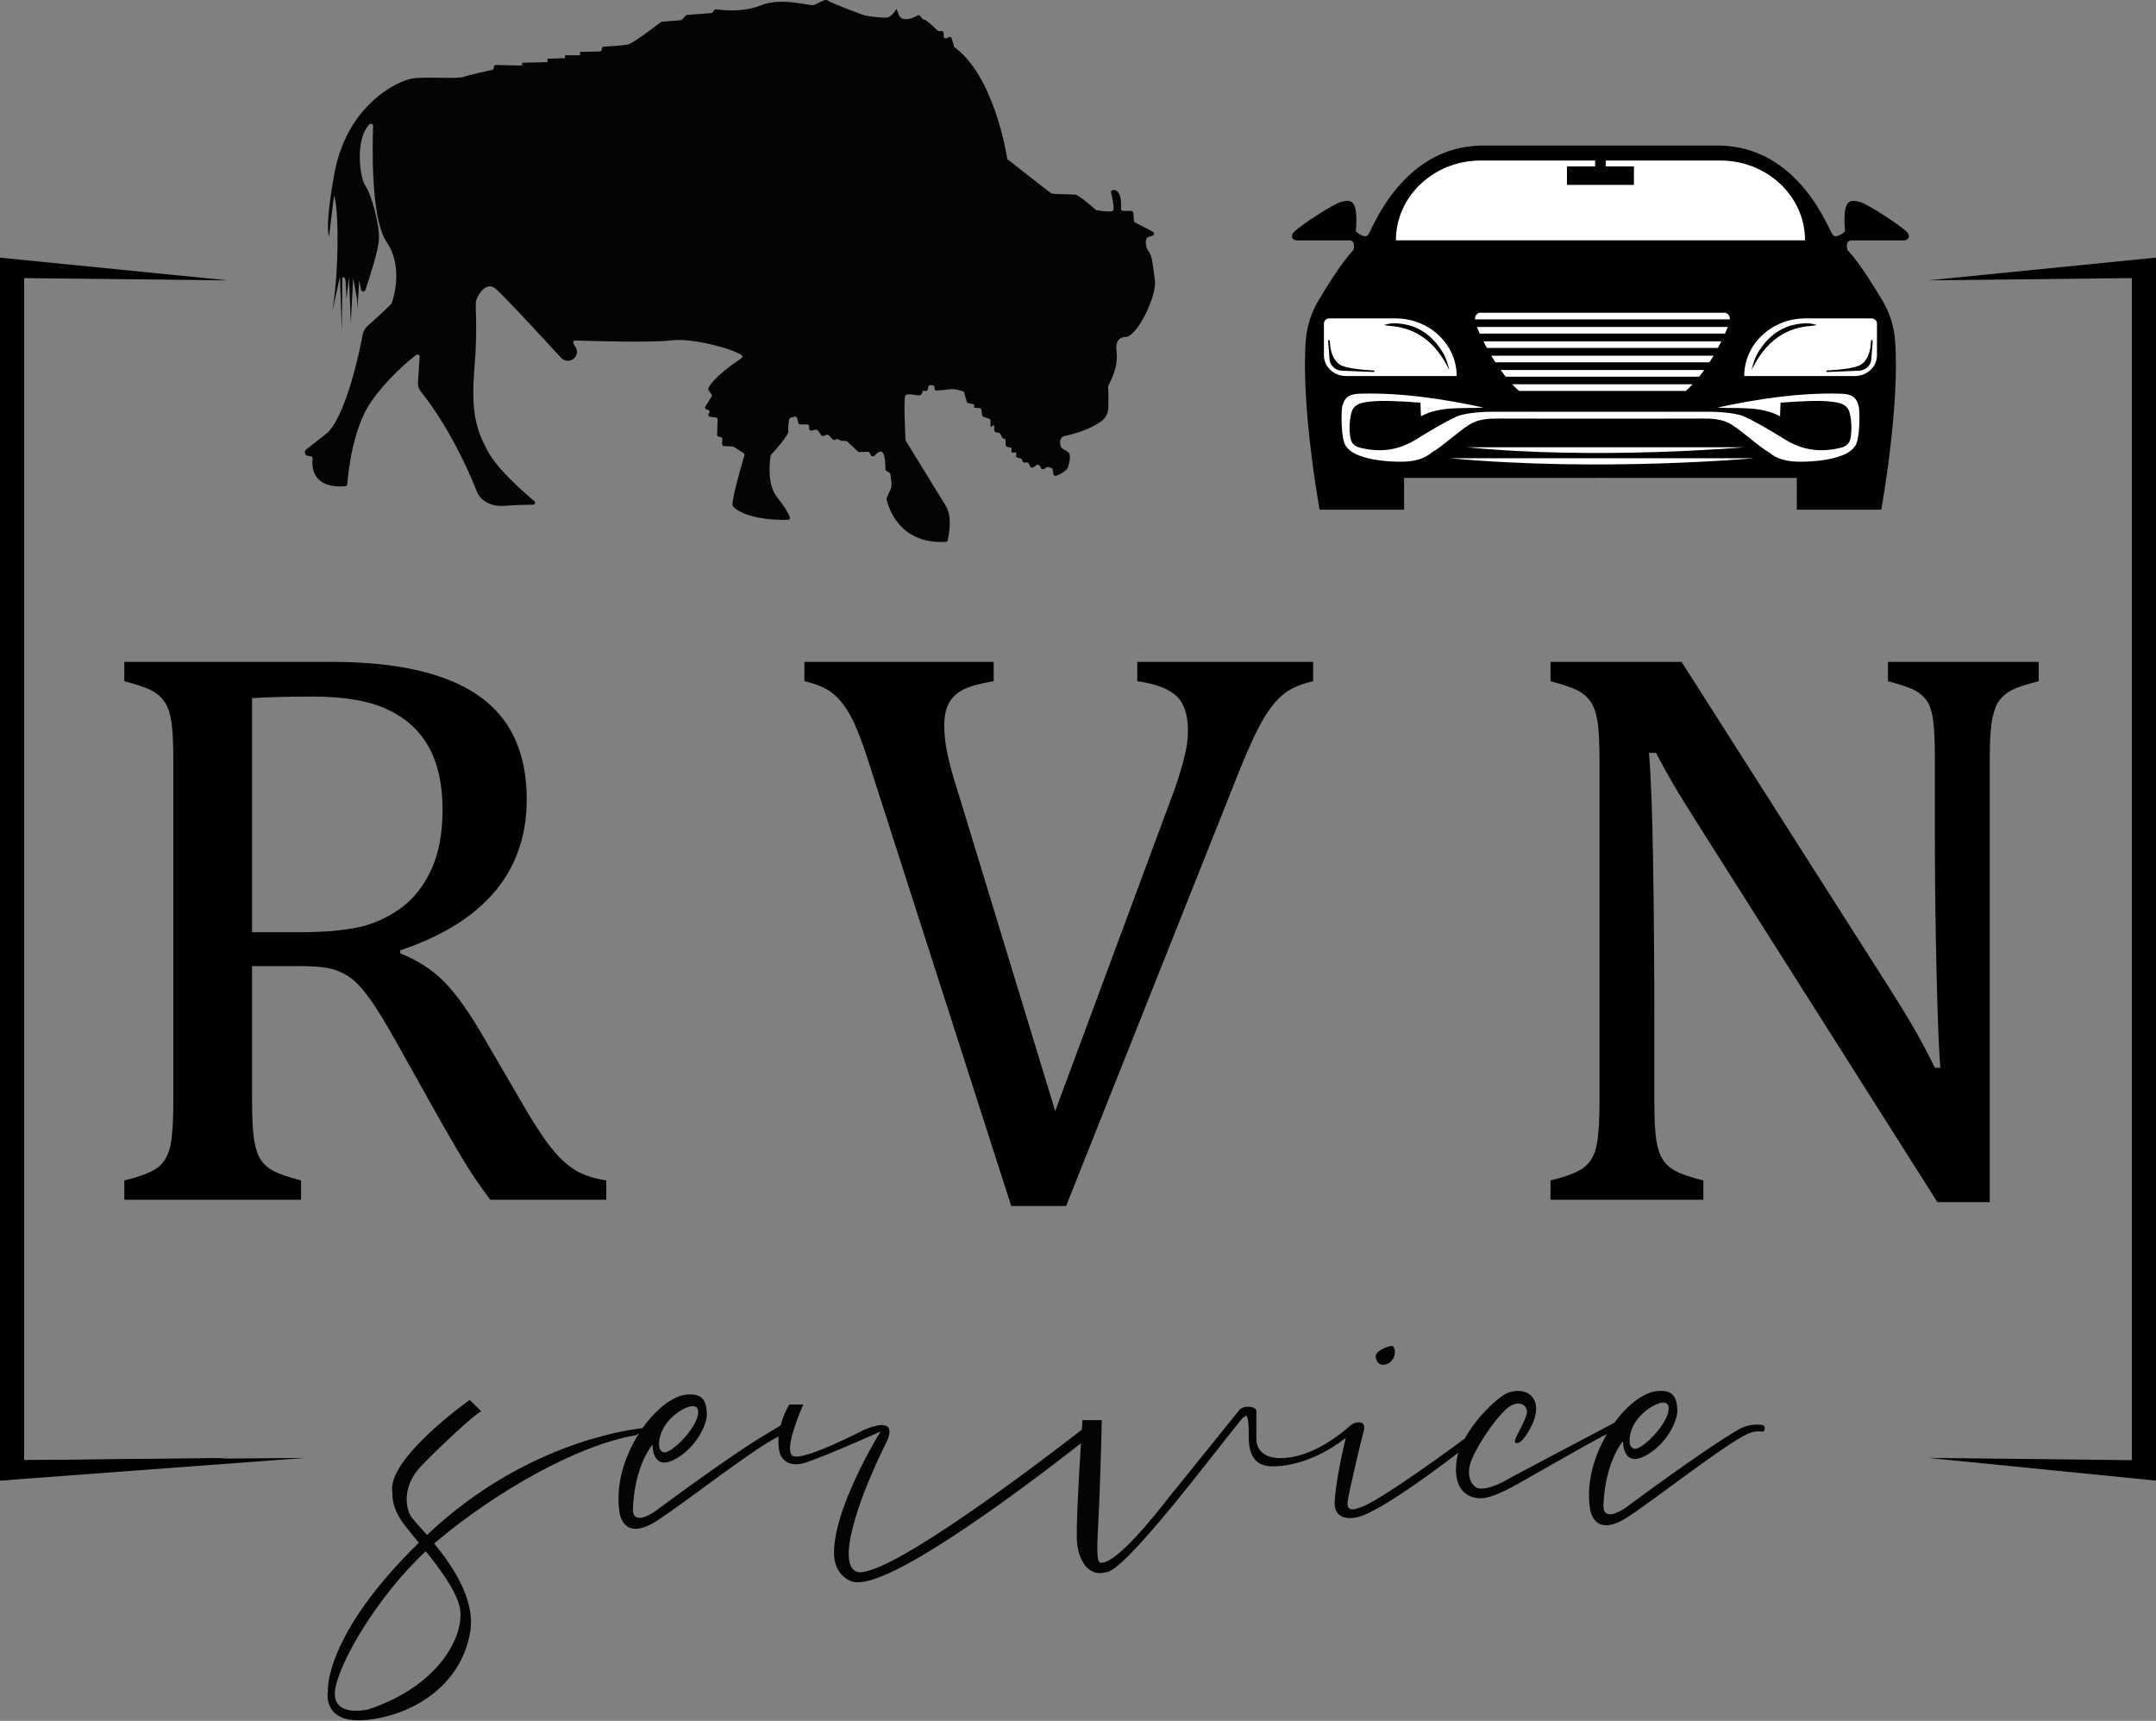 <?xml version="1.0" encoding="UTF-8"?> <svg xmlns="http://www.w3.org/2000/svg" width="119" height="95" viewBox="0 0 119 95" fill="none"><rect x="0" y="0" width="119" height="95" fill="#808080" stroke="none"/> <path d="M16.83 80.485L0 81.739V46.441H1.332V80.61L16.83 80.485Z" fill="black"></path> <path d="M97.359 78.715C97.347 78.7 97.333 78.687 97.316 78.679C97.297 78.669 97.276 78.668 97.255 78.665C97.199 78.658 97.143 78.653 97.086 78.65C96.973 78.644 96.86 78.647 96.748 78.66C96.637 78.672 96.526 78.694 96.419 78.724C96.311 78.754 96.205 78.794 96.104 78.841C96.057 78.864 96.01 78.888 95.964 78.915C93.988 80.055 89.771 83.208 89.671 83.275C89.515 83.381 88.464 84.046 88.502 83.087C88.598 80.667 89.582 79.555 89.582 79.555C89.582 79.555 89.549 80.997 90.748 80.401C91.947 79.806 92.613 78.458 92.58 77.831C92.555 77.366 92.492 76.745 91.611 76.787C90.846 76.776 89.881 77.483 89.101 78.548L89.101 78.547C89.101 78.547 83.466 81.521 83.372 81.578C83.191 81.687 82.195 82.288 81.596 82.163C81.324 82.106 80.819 81.557 81.241 80.554C81.662 79.551 82.773 77.983 83.35 77.628C83.927 77.273 84.321 77.638 84.277 77.994C84.233 78.349 83.717 79.219 83.639 79.446C83.544 79.718 83.755 79.733 83.977 79.545C84.199 79.357 84.971 78.236 84.749 77.461C84.527 76.687 83.644 76.677 83.128 76.938C82.605 77.203 81.479 78.26 80.847 79.42C80.847 79.42 75.99 83.02 75.035 83.229C75.035 83.229 74.291 83.584 74.38 82.915C74.469 82.246 75.204 79.221 75.268 79.012C75.298 78.915 75.406 78.506 74.966 78.52C74.796 78.526 74.638 78.601 74.515 78.712C74.1 79.087 72.754 80.209 71.249 80.449C69.436 80.739 69.342 79.667 69.345 79.457C69.35 79.195 69.337 78.12 69.345 77.91C69.356 77.628 68.66 77.555 68.407 77.837L64.904 82.186C64.763 82.347 64.627 82.513 64.497 82.683C63.841 83.54 61.59 86.386 60.747 86.269C60.44 86.255 60.601 84.737 60.67 83.038C60.758 80.867 60.814 78.401 60.814 78.401H59.748C59.748 78.401 59.734 78.6 59.712 78.928C57.39 80.73 49.384 86.829 47.425 86.802C46.06 86.614 47.325 82.852 48.891 79.686C48.891 79.686 49.823 78.056 47.692 78.934C47.692 78.934 44.328 80.689 43.762 80.376C43.196 80.062 44.339 77.537 44.339 77.537H43.562C43.562 77.537 43.261 78.027 43.086 78.695C42.858 78.82 42.434 79.09 42.397 79.111C40.421 80.251 36.204 83.404 36.104 83.472C35.948 83.577 34.897 84.243 34.935 83.283C35.031 80.864 36.015 79.751 36.015 79.751C36.015 79.751 35.982 81.194 37.181 80.598C38.38 80.002 39.046 78.654 39.013 78.027C38.988 77.563 38.925 76.941 38.044 76.983C37.255 76.972 36.254 77.723 35.462 78.843C34.314 78.972 28.818 79.825 23.661 84.651C23.629 84.681 23.6 84.71 23.568 84.74C23.113 84.215 22.75 83.837 22.662 83.68C22.362 83.147 22.229 81.987 23.261 80.921C24.294 79.855 26.125 78.131 26.558 77.912L25.926 77.285C25.926 77.285 21.263 80.576 21.663 82.426C21.663 82.426 21.563 83.178 22.295 84.15C22.496 84.417 22.791 84.77 23.119 85.169C17.881 90.281 18.099 93.335 18.099 93.335C18.099 93.335 17.699 95.278 20.397 94.933C23.095 94.589 25.526 92.833 25.959 90.043C26.228 88.308 25.003 86.476 23.966 85.211C24.062 85.127 24.158 85.046 24.255 84.965C27.358 82.394 31.787 79.793 35.118 79.228L35.283 79.11C34.497 80.329 33.973 81.912 34.184 83.419C34.184 83.419 34.317 85.238 36.315 83.921C37.955 82.84 41.582 79.981 42.963 79.31C42.968 79.308 42.972 79.305 42.977 79.302C42.948 79.613 42.962 79.941 43.051 80.261C43.051 80.261 43.318 81.118 44.472 80.742C45.627 80.366 48.602 79.028 48.602 79.028C48.602 79.028 45.903 83.365 46.039 85.905C46.062 86.324 46.232 86.733 46.552 87.025C46.777 87.231 47.037 87.353 47.314 87.346C49.546 87.469 57.308 81.526 59.664 79.677C59.553 81.43 59.379 84.449 59.448 85.172C59.548 86.207 60.114 87.053 61.014 86.802C62.066 86.838 67.028 80.165 68.594 78.269L68.774 78.158C68.774 78.158 68.935 78.064 68.924 79.287C68.912 80.51 69.415 80.917 70.147 80.948C70.88 80.98 72.504 80.766 74.28 79.377C74.28 79.377 73.74 81.551 73.669 82.894C73.669 82.894 73.514 84.023 74.868 83.772C76.223 83.521 80.486 80.199 80.486 80.199C80.486 80.199 80.158 81.292 80.565 82.065C80.831 82.572 81.447 82.81 82.031 82.678C82.69 82.529 83.372 82.137 83.639 81.996C83.947 81.833 87.545 79.752 88.697 79.162C87.998 80.343 87.554 81.816 87.751 83.223C87.751 83.223 87.884 85.041 89.882 83.725C91.522 82.644 95.066 79.833 96.447 79.163C96.553 79.111 96.667 79.073 96.784 79.049C96.879 79.03 96.975 79.019 97.072 79.018C97.137 79.017 97.203 79.02 97.268 79.028C97.29 79.031 97.314 79.039 97.335 79.027C97.357 79.016 97.365 78.991 97.376 78.971C97.395 78.933 97.406 78.891 97.404 78.849C97.403 78.803 97.387 78.752 97.359 78.715ZM91.801 77.43C91.94 77.434 92.05 77.492 92.085 77.618C92.301 78.394 90.594 80.131 90.186 79.977C90.002 79.908 89.943 79.753 89.943 79.536C89.943 78.285 91.33 77.419 91.801 77.43ZM38.234 77.627C38.373 77.63 38.483 77.688 38.518 77.815C38.733 78.591 37.027 80.328 36.619 80.174C36.434 80.105 36.376 79.949 36.376 79.733C36.376 78.481 37.763 77.615 38.234 77.627ZM25.36 88.664C25.726 90.106 24.394 93.021 20.331 94.369C20.331 94.369 18.266 94.871 18.499 93.272C18.713 91.806 20.767 88.205 23.499 85.635C24.283 86.612 25.131 87.766 25.36 88.664Z" fill="#030405"></path> <path d="M76.564 75.297C76.897 75.172 77.13 74.702 76.897 74.326C76.83 74.217 75.864 74.545 75.931 74.921C75.998 75.297 76.231 75.423 76.564 75.297Z" fill="#030405"></path> <path d="M13.912 53.333V60.729C13.912 61.773 13.954 62.531 14.039 63.002C14.124 63.474 14.251 63.829 14.421 64.068C14.59 64.308 14.821 64.504 15.114 64.656C15.406 64.808 15.907 64.979 16.616 65.167V66.233H6.863V65.167C7.819 64.935 8.458 64.677 8.782 64.395C9.105 64.112 9.317 63.709 9.417 63.187C9.517 62.665 9.567 61.868 9.567 60.794V41.978C9.567 40.978 9.529 40.249 9.452 39.792C9.375 39.335 9.248 38.98 9.07 38.726C8.893 38.473 8.658 38.269 8.366 38.117C8.073 37.965 7.572 37.795 6.863 37.606V36.54H18.303C21.909 36.54 24.605 37.157 26.392 38.389C28.179 39.622 29.073 41.536 29.073 44.132C29.073 46.119 28.491 47.808 27.328 49.2C26.165 50.593 24.42 51.68 22.093 52.463V52.637C23.033 53 23.838 53.518 24.509 54.193C25.179 54.867 25.922 55.915 26.739 57.336L28.819 60.903C29.42 61.948 29.936 62.745 30.367 63.296C30.799 63.847 31.238 64.268 31.684 64.558C32.131 64.848 32.725 65.051 33.464 65.167V66.233H27.062C26.476 65.464 25.922 64.638 25.398 63.753C24.874 62.869 24.358 61.969 23.85 61.056L21.816 57.423C21.2 56.321 20.695 55.509 20.302 54.987C19.91 54.465 19.547 54.099 19.216 53.888C18.885 53.678 18.53 53.533 18.153 53.453C17.775 53.373 17.209 53.334 16.454 53.334L13.912 53.333ZM13.912 38.541V51.463H16.524C17.864 51.463 18.95 51.372 19.782 51.191C20.614 51.01 21.384 50.665 22.093 50.157C22.802 49.65 23.368 48.943 23.792 48.037C24.216 47.13 24.428 46.017 24.428 44.698C24.428 43.32 24.177 42.174 23.676 41.261C23.176 40.347 22.417 39.651 21.4 39.172C20.383 38.694 19.012 38.455 17.286 38.455C15.9 38.454 14.775 38.484 13.912 38.541Z" fill="black"></path> <path d="M54.845 36.54V37.606C54.136 37.722 53.597 37.867 53.227 38.041C52.857 38.215 52.58 38.462 52.395 38.781C52.21 39.1 52.117 39.528 52.117 40.064C52.117 40.557 52.179 41.09 52.302 41.663C52.426 42.236 52.603 42.878 52.834 43.588L58.242 61.338L64.875 43.458C64.967 43.182 65.06 42.892 65.152 42.587C65.245 42.283 65.325 41.986 65.395 41.696C65.464 41.406 65.51 41.152 65.534 40.934C65.556 40.717 65.568 40.514 65.568 40.325C65.568 39.455 65.356 38.821 64.933 38.422C64.509 38.023 63.789 37.751 62.772 37.606V36.54H72.478V37.606C71.847 37.751 71.338 37.962 70.953 38.237C70.568 38.513 70.186 38.955 69.809 39.564C69.431 40.173 68.973 41.145 68.434 42.479L58.843 66.581H55.815L48.027 42.327C47.611 41.007 47.249 40.068 46.941 39.51C46.632 38.951 46.294 38.531 45.924 38.248C45.554 37.965 45.045 37.751 44.398 37.606V36.54H54.845Z" fill="black"></path> <path d="M104.231 54.465C104.785 55.335 105.251 56.096 105.629 56.749C106.006 57.401 106.395 58.134 106.796 58.946H107.096C107.019 58.061 106.95 56.303 106.888 53.671C106.827 51.038 106.796 48.664 106.796 46.547V41.978C106.796 40.978 106.765 40.246 106.704 39.781C106.642 39.317 106.53 38.962 106.368 38.716C106.207 38.469 105.983 38.27 105.698 38.117C105.413 37.965 104.916 37.795 104.207 37.606V36.54H112.527V37.606C111.834 37.78 111.345 37.94 111.06 38.085C110.775 38.23 110.543 38.419 110.366 38.65C110.189 38.882 110.054 39.23 109.962 39.694C109.869 40.159 109.823 40.92 109.823 41.978V66.364H106.934L94.062 46.046C93.26 44.785 92.69 43.864 92.352 43.284C92.012 42.704 91.697 42.131 91.404 41.565H91.011C91.119 42.682 91.196 44.701 91.242 47.623C91.288 50.546 91.311 53.457 91.311 56.357V60.795C91.311 61.767 91.346 62.477 91.416 62.926C91.485 63.376 91.6 63.731 91.762 63.992C91.924 64.253 92.163 64.471 92.479 64.645C92.794 64.819 93.307 64.993 94.016 65.167V66.233H85.58V65.167C86.535 64.935 87.175 64.677 87.498 64.395C87.822 64.112 88.034 63.709 88.134 63.187C88.234 62.665 88.284 61.868 88.284 60.795V41.978C88.284 40.978 88.246 40.249 88.169 39.792C88.091 39.335 87.964 38.98 87.787 38.726C87.61 38.473 87.375 38.269 87.082 38.117C86.789 37.965 86.288 37.795 85.58 37.606V36.54H92.814L104.231 54.465Z" fill="black"></path> <mask id="mask0_78_877" style="mask-type:luminance" maskUnits="userSpaceOnUse" x="81" y="17" width="8" height="5"> <path d="M88.419 17.231H81.913C81.913 17.231 81.292 17.174 81.392 17.722C81.492 18.271 82.574 20.53 83.856 21.627H88.419V17.231Z" fill="white"></path> </mask> <g mask="url(#mask0_78_877)"> <path d="M88.416 17.266H81.256V17.631H88.416V17.266Z" fill="white"></path> <path d="M88.416 18.057H81.256V18.423H88.416V18.057Z" fill="white"></path> <path d="M88.416 18.848H81.256V19.214H88.416V18.848Z" fill="white"></path> <path d="M88.416 19.637H81.256V20.003H88.416V19.637Z" fill="white"></path> <path d="M88.416 20.428H81.256V20.794H88.416V20.428Z" fill="white"></path> <path d="M88.416 21.221H81.256V21.586H88.416V21.221Z" fill="white"></path> </g> <mask id="mask1_78_877" style="mask-type:luminance" maskUnits="userSpaceOnUse" x="88" y="17" width="8" height="5"> <path d="M88.234 17.231H94.74C94.74 17.231 95.362 17.174 95.262 17.722C95.162 18.271 94.079 20.53 92.797 21.627H88.234V17.231Z" fill="white"></path> </mask> <g mask="url(#mask1_78_877)"> <path d="M95.395 17.266H88.234V17.631H95.395V17.266Z" fill="white"></path> <path d="M95.395 18.057H88.234V18.423H95.395V18.057Z" fill="white"></path> <path d="M95.395 18.848H88.234V19.214H95.395V18.848Z" fill="white"></path> <path d="M95.395 19.637H88.234V20.003H95.395V19.637Z" fill="white"></path> <path d="M95.395 20.428H88.234V20.794H95.395V20.428Z" fill="white"></path> <path d="M95.395 21.221H88.234V21.586H95.395V21.221Z" fill="white"></path> </g> <path d="M105.223 12.779C104.924 12.476 103.025 11.211 102.615 11.138C102.204 11.065 101.671 10.835 101.837 12.768C101.837 12.768 101.382 13.217 101.16 12.967C100.938 12.716 99.328 8.097 94.888 8.035H88.377H88.293H81.783C77.343 8.097 75.733 12.716 75.511 12.967C75.289 13.217 74.834 12.768 74.834 12.768C75 10.835 74.467 11.065 74.056 11.138C73.646 11.211 71.747 12.476 71.448 12.779C71.148 13.082 71.403 13.27 71.559 13.27C71.714 13.27 74.067 13.27 74.467 13.27C74.867 13.27 74.7 13.803 74.7 13.803C74.112 14.409 73.295 15.713 72.771 16.594C72.372 17.265 72.135 18.009 72.075 18.775C71.792 22.411 72.835 28.139 72.835 28.139H77.498V26.383H88.111L88.335 26.377L88.56 26.383H99.173V28.139H103.835C103.835 28.139 104.879 22.41 104.596 18.775C104.536 18.009 104.299 17.265 103.9 16.594C103.376 15.713 102.558 14.409 101.97 13.803C101.97 13.803 101.804 13.27 102.203 13.27C102.603 13.27 104.957 13.27 105.112 13.27C105.268 13.27 105.523 13.082 105.223 12.779Z" fill="black"></path> <path d="M103.302 17.578H99.652C97.785 17.578 96.272 19.002 96.272 20.759H102.383C103.054 20.759 103.599 20.247 103.599 19.615V17.857C103.599 17.703 103.466 17.578 103.302 17.578Z" fill="white"></path> <path d="M100.095 17.892C99.765 17.805 99.25 17.864 98.885 17.96C98.552 18.053 98.225 18.215 97.94 18.428C97.681 18.624 97.443 18.87 97.232 19.159C97.011 19.465 96.865 19.754 96.783 20.04L96.672 20.427L96.868 20.071C97.906 18.19 99.382 18.048 99.938 17.994C100.003 17.988 100.055 17.983 100.091 17.977L100.287 17.942L100.095 17.892Z" fill="black"></path> <path d="M73.371 17.578H77.021C78.888 17.578 80.401 19.002 80.401 20.759H74.29C73.618 20.759 73.074 20.247 73.074 19.615V17.857C73.074 17.703 73.207 17.578 73.371 17.578Z" fill="white"></path> <path d="M79.889 20.04C79.807 19.753 79.66 19.465 79.439 19.158C79.229 18.87 78.991 18.625 78.731 18.428C78.446 18.215 78.119 18.053 77.785 17.96C77.421 17.864 76.906 17.805 76.576 17.892L76.385 17.942L76.581 17.976C76.617 17.983 76.669 17.988 76.734 17.994C77.29 18.048 78.766 18.19 79.803 20.071L80 20.427L79.889 20.04Z" fill="black"></path> <path d="M94.95 8.862H88.527H88.148H81.726C79.142 8.862 77.047 10.834 77.047 13.267H88.148H88.527H99.629C99.629 10.834 97.534 8.862 94.95 8.862Z" fill="white"></path> <path d="M102.604 22.506C102.569 22.309 102.505 22.124 102.382 21.989C102.182 21.769 101.838 21.739 101.531 21.731C99.263 21.678 97.004 22.027 94.792 22.5C95.38 22.538 95.971 22.511 96.559 22.55C97.147 22.589 97.743 22.699 98.248 22.984C98.258 22.733 98.268 22.482 98.277 22.231C98.788 22.188 99.299 22.158 99.811 22.141C100.301 22.125 100.795 22.121 101.278 22.199C101.535 22.241 101.808 22.318 101.962 22.515C102.052 22.63 102.091 22.772 102.119 22.912C102.193 23.275 102.209 23.649 102.167 24.017C102.145 24.205 102.102 24.404 101.962 24.539C101.834 24.663 101.647 24.712 101.468 24.75C100.396 24.98 99.472 24.838 98.547 24.276C97.796 23.82 97.078 23.368 96.274 22.997C95.741 22.746 94.461 22.733 94.444 22.731H88.5H88.364H82.234C82.217 22.733 80.937 22.746 80.404 22.997C79.6 23.368 78.882 23.82 78.131 24.276C77.206 24.838 76.282 24.98 75.21 24.75C75.031 24.712 74.844 24.663 74.716 24.539C74.576 24.404 74.533 24.205 74.511 24.017C74.469 23.649 74.485 23.275 74.559 22.912C74.587 22.772 74.626 22.63 74.716 22.515C74.87 22.318 75.143 22.241 75.4 22.199C75.883 22.121 76.377 22.125 76.867 22.141C77.379 22.158 77.891 22.188 78.401 22.231C78.41 22.482 78.42 22.733 78.43 22.984C78.935 22.698 79.531 22.589 80.119 22.55C80.707 22.511 81.298 22.538 81.886 22.5C79.674 22.027 77.415 21.678 75.147 21.731C74.84 21.739 74.496 21.769 74.296 21.989C74.173 22.124 74.109 22.309 74.074 22.506C74.028 22.765 74.009 24.215 74.275 24.611C74.437 24.853 74.699 25.023 74.98 25.133C75.648 25.395 76.457 25.473 77.174 25.489C78.523 25.521 78.906 25.051 79.039 24.972C79.571 24.659 80.045 24.214 80.536 23.847C80.852 23.61 81.156 23.359 81.546 23.237C82.059 23.077 82.609 23.108 83.141 23.109C83.834 23.109 84.526 23.11 85.219 23.11C86.206 23.111 87.362 23.111 88.363 23.112V23.112C88.386 23.112 88.409 23.112 88.431 23.112C88.454 23.112 88.477 23.112 88.499 23.112V23.112C89.486 23.111 90.472 23.111 91.459 23.11C92.151 23.11 92.844 23.109 93.537 23.109C94.069 23.108 94.619 23.076 95.132 23.237C95.522 23.359 95.826 23.61 96.142 23.847C96.632 24.214 97.106 24.659 97.639 24.972C97.772 25.051 98.155 25.521 99.504 25.489C100.22 25.473 101.03 25.395 101.698 25.133C101.978 25.023 102.241 24.853 102.403 24.611C102.669 24.215 102.65 22.765 102.604 22.506Z" fill="white"></path> <path d="M80.969 24.692H96.272C96.272 24.692 88.235 25.402 80.969 24.692Z" fill="white"></path> <path d="M80.012 25.297H96.814C96.814 25.297 88.365 26.071 80.012 25.297Z" fill="white"></path> <path d="M88.628 9.188V8.687H88.045V9.188H86.488V10.207H90.185V9.188H88.628Z" fill="black"></path> <path d="M95.235 17.265H88.448H88.441H81.654C81.524 17.311 81.401 17.412 81.411 17.63H88.441H88.448H95.478C95.488 17.412 95.365 17.311 95.235 17.265Z" fill="white"></path> <path d="M88.446 18.051H88.439H81.522C81.562 18.159 81.612 18.281 81.672 18.416H88.439H88.446H95.213C95.273 18.281 95.323 18.159 95.364 18.051H88.446Z" fill="white"></path> <path d="M88.447 18.842H88.44H81.875C81.934 18.96 81.998 19.082 82.067 19.208H88.44H88.447H94.82C94.888 19.082 94.952 18.96 95.011 18.842H88.447Z" fill="white"></path> <path d="M88.448 19.638H88.441H82.311C82.383 19.759 82.459 19.881 82.538 20.003H88.441H88.448H94.351C94.43 19.881 94.506 19.759 94.579 19.638H88.448Z" fill="white"></path> <path d="M88.449 20.428H88.442H82.828C82.917 20.552 83.009 20.675 83.104 20.794H88.442H88.449H93.788C93.882 20.675 93.974 20.552 94.063 20.428H88.449Z" fill="white"></path> <path d="M88.447 21.215H88.44H83.467C83.589 21.347 83.714 21.469 83.841 21.581H88.44H88.447H93.046C93.173 21.469 93.298 21.347 93.421 21.215H88.447Z" fill="white"></path> <path d="M103.363 18.814C103.362 18.79 103.342 18.772 103.317 18.771C103.291 18.77 103.272 18.788 103.27 18.811L103.246 19.127C103.203 19.428 103.082 19.873 102.743 20.113C102.392 20.362 101.236 20.432 100.927 20.446L100.851 20.449C100.825 20.45 100.806 20.471 100.807 20.495C100.808 20.518 100.828 20.536 100.853 20.536C100.853 20.536 100.854 20.536 100.854 20.536C100.864 20.536 100.903 20.535 100.966 20.532L102.605 20.465C102.967 20.45 103.26 20.182 103.285 19.842L103.337 19.16C103.365 18.969 103.363 18.828 103.363 18.814Z" fill="black"></path> <path d="M75.818 20.449L75.742 20.446C75.433 20.432 74.277 20.363 73.926 20.113C73.588 19.873 73.466 19.428 73.423 19.127L73.399 18.811C73.397 18.788 73.376 18.77 73.352 18.771C73.327 18.772 73.307 18.79 73.307 18.814C73.306 18.828 73.304 18.969 73.333 19.161L73.384 19.842C73.41 20.182 73.702 20.45 74.064 20.465L75.704 20.532C75.766 20.535 75.806 20.536 75.815 20.537C75.815 20.537 75.816 20.537 75.817 20.537C75.841 20.537 75.862 20.518 75.863 20.495C75.864 20.471 75.844 20.451 75.818 20.449Z" fill="black"></path> <path d="M58.962 25.75C58.962 25.75 59.161 25.123 58.962 24.966C58.762 24.81 58.595 24.778 58.562 24.684C58.529 24.59 58.39 24.132 58.806 24.057C59.27 23.974 60.19 23.687 60.783 23.26C61.025 23.086 61.163 22.812 61.173 22.526C61.188 22.102 61.187 21.611 61.16 21.361C61.147 21.249 61.759 20.421 61.626 19.355C61.626 19.355 61.492 18.603 62.125 18.603C62.758 18.603 63.857 16.346 63.746 15.489C63.635 14.632 63.591 14.11 63.413 13.901C63.236 13.692 63.124 13.128 63.435 13.065C63.529 13.046 63.596 13.019 63.642 12.991C63.721 12.944 63.718 12.837 63.637 12.795L62.649 12.28C62.613 12.261 62.59 12.226 62.587 12.188L62.555 11.749C62.55 11.69 62.498 11.644 62.434 11.644H61.99C61.92 11.644 61.865 11.589 61.87 11.523C61.885 11.312 61.895 10.878 61.748 10.661C61.637 10.5 61.513 10.478 61.424 10.492C61.356 10.502 61.31 10.562 61.325 10.626C61.383 10.868 61.527 11.521 61.437 11.623C61.339 11.733 60.687 11.633 60.536 11.607C60.515 11.604 60.497 11.595 60.481 11.582C60.337 11.454 59.551 10.764 59.35 10.745C59.127 10.724 58.128 10.724 58.04 10.682C57.957 10.643 55.904 9.023 55.628 8.805C55.607 8.789 55.595 8.769 55.592 8.744C55.523 8.311 54.819 4.179 52.697 2.617C52.677 2.602 52.663 2.582 52.656 2.559L52.532 2.121C52.511 2.046 52.418 2.012 52.349 2.056L52.277 2.101C52.197 2.151 52.089 2.097 52.089 2.006V1.83C52.089 1.768 52.035 1.717 51.969 1.717H51.831C51.797 1.717 51.766 1.704 51.743 1.682C51.61 1.55 51.138 1.09 51.024 1.09C50.943 1.09 50.862 0.982 50.811 0.897C50.779 0.844 50.708 0.824 50.65 0.853C50.548 0.906 50.396 0.98 50.313 1.006C50.18 1.048 49.736 1.174 49.603 0.797C49.469 0.421 49.469 0.515 49.469 0.515C49.469 0.515 49.22 0.954 48.92 0.97C48.62 0.985 47.971 0.907 47.771 0.86C47.571 0.813 45.839 0.155 45.689 0.029C45.54 -0.096 45.14 0.217 44.907 0.28C44.674 0.343 43.158 -0.174 41.993 0.296C40.99 0.7 39.84 0.56 39.538 0.512C39.49 0.505 39.444 0.525 39.418 0.563L39.344 0.672C39.323 0.702 39.29 0.721 39.252 0.723L37.928 0.825C37.897 0.827 37.868 0.841 37.847 0.863L37.645 1.077C37.624 1.099 37.596 1.112 37.565 1.115L36.534 1.202C36.51 1.204 36.488 1.212 36.47 1.226C36.261 1.387 34.94 2.401 34.649 2.459C34.394 2.509 33.62 2.56 33.329 2.578C33.266 2.581 33.217 2.631 33.217 2.691V2.725C33.217 2.786 33.165 2.836 33.099 2.838L32.018 2.866V3.054H31.185V3.211L30.219 3.242V3.431L28.821 3.462V3.619L27.378 3.59C27.311 3.588 27.255 3.64 27.255 3.703V3.747C27.255 3.8 27.217 3.846 27.162 3.858C26.854 3.924 25.87 4.14 25.59 4.245C25.257 4.371 23.459 4.214 22.726 4.339C21.993 4.465 19.096 5.75 18.43 9.731C18.43 9.731 17.93 12.396 18.163 13.054C18.163 13.054 18.43 10.766 18.463 10.672C18.496 10.578 18.43 10.766 18.43 10.766C18.43 10.766 18.663 11.267 18.629 13.587C18.596 15.907 18.33 17.223 18.33 17.223L18.716 15.49L18.763 15.28L18.863 18.258L18.896 15.322C18.896 15.322 19.062 15.207 19.084 15.593C19.107 15.98 19.118 16.534 19.118 16.534L19.262 15.301L19.362 17.819L19.495 15.342L19.705 16.495C19.706 16.5 19.706 16.505 19.707 16.51L19.728 17.035L19.828 15.478L19.931 16C19.954 16.116 20.126 16.128 20.164 16.015C20.411 15.289 20.884 13.827 20.916 13.211C20.961 12.375 20.472 10.661 20.161 10.243C19.874 9.856 19.567 7.716 20.385 6.869C20.46 6.791 20.598 6.842 20.594 6.947C20.554 8.008 20.462 12.06 21.327 13.336C22.326 14.809 21.66 16.596 21.627 16.722C21.601 16.817 20.716 17.613 20.293 17.989C20.151 18.115 20.056 18.28 20.022 18.461C19.836 19.441 19.144 22.755 18.108 23.862C18.103 23.867 18.098 23.871 18.092 23.876L16.853 24.851C16.853 24.851 16.704 25.166 17.138 25.188C17.207 25.191 17.262 25.246 17.254 25.311C17.204 25.721 17.2 26.984 19.059 26.845C19.117 26.841 19.164 26.797 19.168 26.742C19.206 26.225 19.439 23.693 20.472 22.197C21.367 20.902 22.501 19.957 22.967 19.598C23.049 19.535 23.17 19.594 23.164 19.694L23.069 21.096C23.056 21.288 23.115 21.477 23.239 21.63C23.736 22.247 25.121 24.116 26.334 27.171C26.334 27.171 26.645 28.007 27.844 27.924C28.562 27.873 29.099 27.863 29.414 27.862C29.524 27.862 29.575 27.735 29.493 27.666C28.917 27.185 27.479 25.927 26.939 24.935C26.256 23.681 25.989 22.709 26.189 20.296C26.389 17.882 26.189 16.847 26.289 16.565C26.389 16.283 26.822 15.499 27.355 15.938C27.779 16.288 30.064 18.766 30.975 19.759C31.172 19.974 31.527 19.969 31.717 19.75L31.731 19.734C31.864 19.581 31.885 19.367 31.784 19.193L31.653 18.966C31.608 18.889 31.668 18.795 31.762 18.798C32.631 18.827 35.951 18.927 37.047 18.791C38.196 18.648 40.363 19.23 40.925 19.597C40.992 19.64 40.989 19.734 40.923 19.778C40.541 20.029 39.373 20.834 39.101 21.433C39.085 21.467 39.091 21.505 39.112 21.536L39.272 21.773C39.296 21.809 39.297 21.855 39.274 21.892L38.933 22.442C38.891 22.51 38.934 22.598 39.018 22.611L39.065 22.618C39.15 22.632 39.193 22.723 39.147 22.791L39.116 22.838C39.068 22.909 39.115 23.002 39.204 23.012L39.501 23.043C39.563 23.049 39.61 23.1 39.608 23.159L39.581 23.995C39.579 24.049 39.619 24.097 39.675 24.109L39.777 24.13C39.835 24.142 39.875 24.193 39.871 24.249L39.852 24.507C39.848 24.57 39.899 24.624 39.967 24.628L40.443 24.651C40.465 24.652 40.487 24.659 40.505 24.671L41.038 25.015C41.081 25.042 41.101 25.091 41.087 25.138C40.957 25.577 40.324 27.747 40.444 27.93C40.574 28.128 41.34 28.731 43.485 28.7C43.566 28.699 43.623 28.624 43.596 28.552C43.524 28.368 43.345 28.009 42.908 27.474C42.296 26.725 42.5 25.365 42.537 25.152C42.54 25.133 42.548 25.117 42.561 25.102C42.7 24.952 43.538 24.037 43.508 23.807C43.482 23.613 43.536 23.29 43.562 23.152C43.569 23.111 43.6 23.078 43.642 23.065L43.844 23.001C43.913 22.98 43.987 23.02 44.001 23.087L44.055 23.339C44.066 23.392 44.115 23.431 44.173 23.431H44.546C44.615 23.431 44.67 23.485 44.666 23.551L44.66 23.653C44.656 23.73 44.731 23.788 44.81 23.77L45.014 23.722C45.063 23.71 45.114 23.729 45.143 23.768L45.328 24.022C45.361 24.067 45.422 24.084 45.475 24.063L45.614 24.007C45.662 23.987 45.718 23.999 45.753 24.036L45.95 24.248C45.983 24.284 46.038 24.297 46.085 24.279L46.171 24.246C46.207 24.233 46.247 24.236 46.28 24.255L46.38 24.314C46.397 24.324 46.416 24.33 46.436 24.331L46.693 24.348C46.722 24.349 46.75 24.361 46.771 24.381L47.345 24.921C47.369 24.944 47.401 24.956 47.435 24.955L47.884 24.939C47.93 24.937 47.973 24.96 47.995 24.999L48.072 25.136C48.112 25.206 48.215 25.218 48.27 25.157C48.395 25.019 48.598 24.84 48.715 24.977C48.862 25.151 48.872 25.715 48.871 25.9C48.871 25.938 48.891 25.973 48.924 25.994L49.092 26.099C49.121 26.117 49.139 26.145 49.145 26.177C49.166 26.313 49.221 26.689 49.203 26.858C49.181 27.067 48.892 27.465 48.937 27.59C48.981 27.714 49.459 30.069 52.202 29.915C52.254 29.913 52.298 29.878 52.309 29.83C52.352 29.645 52.447 29.16 52.414 28.619C52.398 28.357 52.311 28.102 52.171 27.874L49.995 24.333C49.985 24.317 49.98 24.3 49.978 24.282C49.966 24.026 49.875 22.059 49.958 21.864C50.046 21.655 50.646 21.864 50.779 21.822C50.912 21.78 50.935 21.571 50.935 21.571L51.086 21.583C51.15 21.588 51.207 21.544 51.215 21.484L51.231 21.363C51.239 21.304 51.295 21.261 51.358 21.264L51.473 21.27C51.55 21.275 51.603 21.345 51.582 21.415C51.559 21.491 51.623 21.566 51.706 21.559C51.919 21.544 52.272 21.516 52.422 21.488C52.644 21.446 53.221 21.592 53.221 21.655C53.221 21.704 53.317 22.034 53.358 22.176C53.37 22.216 53.404 22.246 53.447 22.256L53.754 22.324L53.777 22.512L54.055 22.527C54.112 22.53 54.16 22.571 54.167 22.625L54.211 22.924C54.217 22.966 54.248 23.001 54.29 23.015L54.586 23.113C54.633 23.128 54.665 23.17 54.667 23.217L54.676 23.578L54.864 23.452L54.882 23.76C54.885 23.812 54.925 23.856 54.98 23.866L55.126 23.891C55.164 23.898 55.197 23.921 55.213 23.953L55.331 24.183L55.497 24.246L55.506 24.559C55.508 24.609 55.543 24.652 55.595 24.666L55.83 24.727V24.831V24.988H56.108L56.081 25.145C56.071 25.204 56.111 25.26 56.172 25.274L56.322 25.308C56.362 25.317 56.394 25.344 56.407 25.38L56.44 25.463C56.46 25.515 56.516 25.546 56.573 25.537L56.65 25.525C56.703 25.516 56.756 25.543 56.779 25.589L56.859 25.75C56.891 25.816 56.978 25.837 57.04 25.794L57.213 25.674C57.274 25.632 57.359 25.652 57.393 25.715L57.462 25.844C57.496 25.909 57.586 25.927 57.645 25.882L57.742 25.809C57.77 25.787 57.808 25.779 57.844 25.786L58.005 25.82C58.054 25.83 58.091 25.868 58.099 25.914L58.139 26.174C58.151 26.248 58.233 26.291 58.307 26.262C58.523 26.175 58.908 25.99 58.962 25.75Z" fill="#030405"></path> <path d="M1.332 49.522V46.443V15.353L12.574 15.478L0 14.224V46.443V49.522V81.74L12.574 80.486L1.332 80.611V49.522Z" fill="black"></path> <path d="M117.668 49.52V46.441V15.352L106.426 15.477L119 14.223V46.441V49.52V81.739L106.426 80.485L117.668 80.61V49.52Z" fill="black"></path> </svg> 